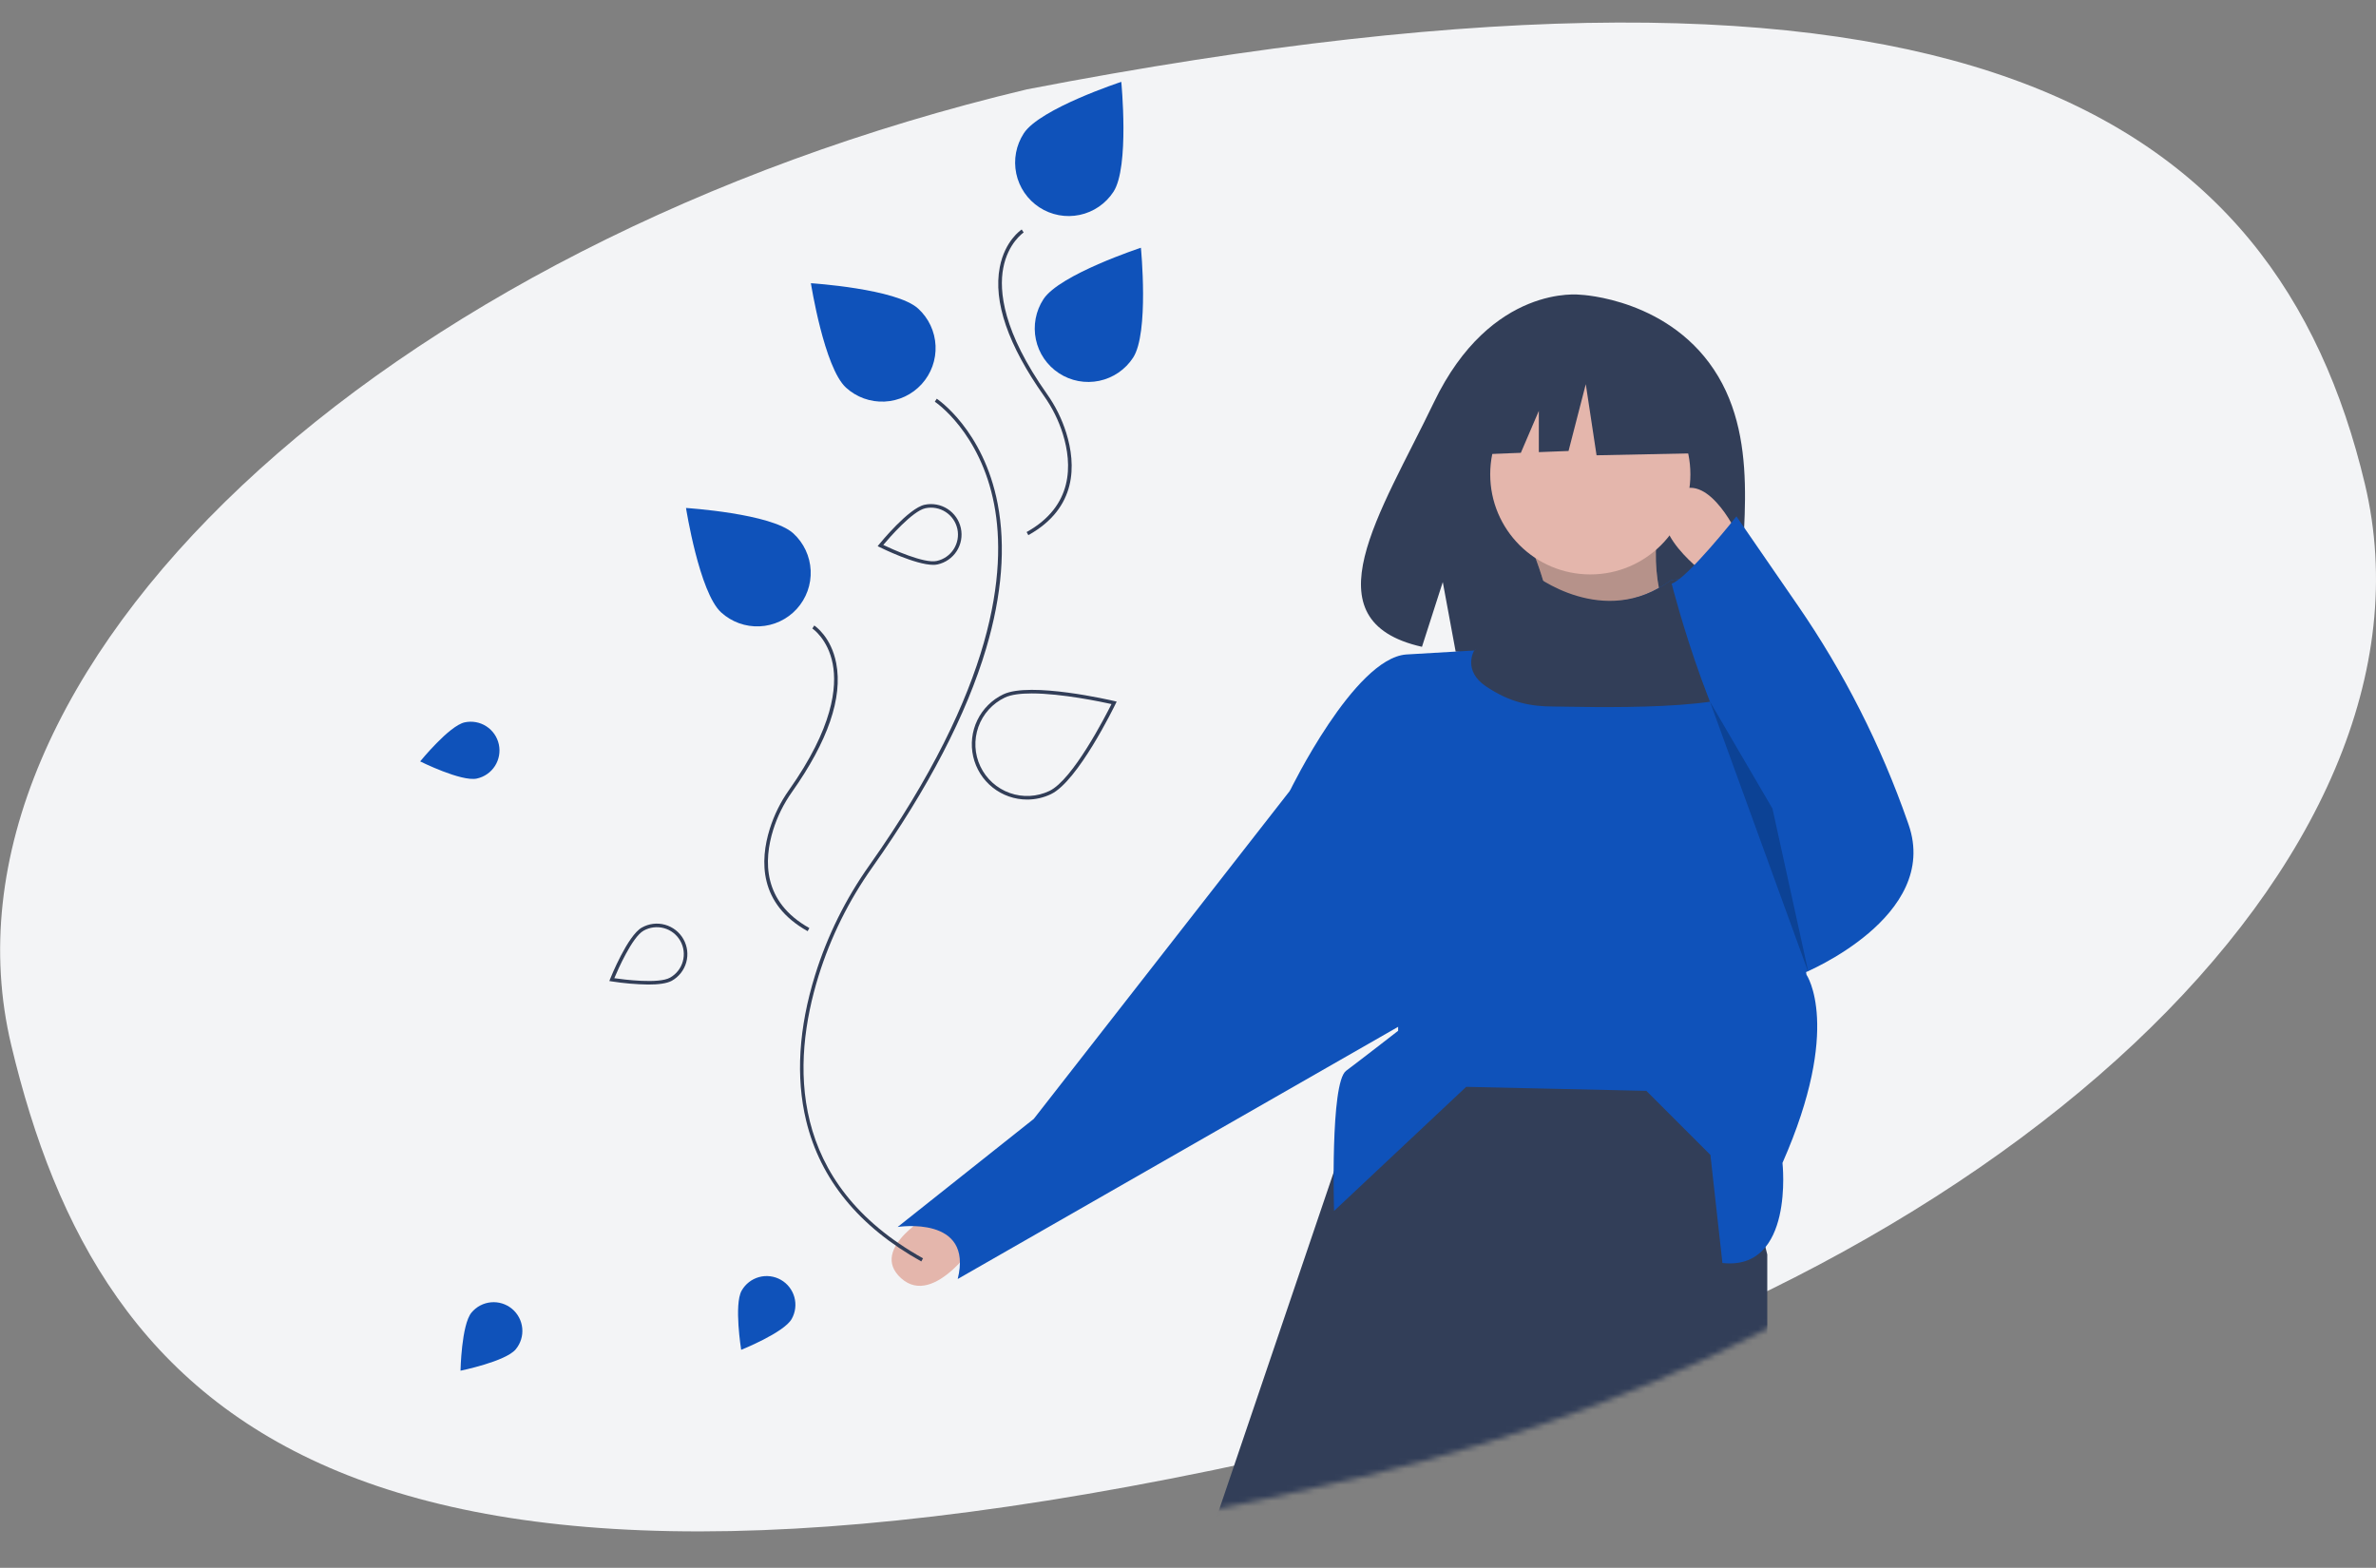 <?xml version="1.0" encoding="UTF-8"?>
<svg xmlns="http://www.w3.org/2000/svg" width="444" height="293" viewBox="0 0 444 293" fill="none">
  <rect x="0" y="0" width="444" height="293" fill="#808080" stroke="none"/>
  <path d="M441.924 90.454C458.541 160.148 373.553 240.121 252.099 269.079C65.359 313.602 18.715 265.013 2.099 195.319C-14.518 125.625 70.47 45.652 191.924 16.694C366.455 -16.971 425.308 20.76 441.924 90.454Z" fill="#F3F4F6"></path>
  <mask id="mask0_484_2117" style="mask-type:alpha" maskUnits="userSpaceOnUse" x="12" y="0" width="425" height="293">
    <path d="M434.058 85.639C451.626 159.325 382.232 245.557 253.821 276.173C56.386 323.246 33.125 262.434 15.556 188.749C-2.012 115.063 61.961 46.15 190.371 15.534C374.898 -20.059 416.489 11.954 434.058 85.639Z" fill="#F3F4F6"></path>
  </mask>
  <g mask="url(#mask0_484_2117)">
    <path d="M86.831 135.001C88.223 134.699 89.679 134.963 90.876 135.735C92.074 136.506 92.917 137.722 93.218 139.114C93.52 140.507 93.256 141.962 92.484 143.16C91.713 144.358 90.497 145.2 89.104 145.502C86.204 146.129 78.517 142.297 78.517 142.297C78.517 142.297 83.931 135.628 86.831 135.001Z" fill="#0F52BA"></path>
    <path d="M88.115 245.297C89.027 244.202 90.336 243.514 91.755 243.385C93.174 243.255 94.586 243.694 95.681 244.606C96.776 245.518 97.464 246.827 97.594 248.246C97.723 249.665 97.284 251.077 96.372 252.172C94.474 254.452 86.056 256.166 86.056 256.166C86.056 256.166 86.217 247.577 88.115 245.297Z" fill="#0F52BA"></path>
    <path d="M321.103 70.387C312.448 55.764 295.326 55.083 295.326 55.083C295.326 55.083 278.642 52.949 267.939 75.22C257.963 95.979 244.195 116.022 265.722 120.881L269.611 108.779L272.019 121.782C275.084 122.003 278.159 122.055 281.23 121.94C304.284 121.196 326.24 122.158 325.533 113.885C324.593 102.887 329.43 84.458 321.103 70.387Z" fill="#323E58"></path>
    <path d="M285.581 100.993C288.563 107.59 290.443 115.453 291.566 124.187L315.508 122.69C310.003 114.89 308.176 105.938 310.27 95.756L285.581 100.993Z" fill="#E4B6AC"></path>
    <path opacity="0.2" d="M285.581 100.993C288.563 107.59 290.443 115.453 291.566 124.187L315.508 122.69C310.003 114.89 308.176 105.938 310.27 95.756L285.581 100.993Z" fill="black"></path>
    <path d="M174.498 226.588C174.498 226.588 162.107 233.225 168.395 238.892C174.683 244.559 182.989 231.391 182.989 231.391L174.498 226.588Z" fill="#E4B6AC"></path>
    <path d="M325.982 207.233L325.788 216.301L330.247 234.46V258.973L301.158 273.027L223.369 295.252L250.169 216.301L252.122 207.667L253.409 200.499L318.501 191.521L325.982 207.233Z" fill="#323E58"></path>
    <path d="M325.982 207.234L325.787 216.302C302.759 215.711 267.063 210.152 252.122 207.668L253.409 200.501L318.5 191.522L325.982 207.234Z" fill="#323E58"></path>
    <path d="M297.177 107.353C307.507 107.353 315.881 98.979 315.881 88.649C315.881 78.319 307.507 69.944 297.177 69.944C286.847 69.944 278.473 78.319 278.473 88.649C278.473 98.979 286.847 107.353 297.177 107.353Z" fill="#E4B6AC"></path>
    <path d="M333.089 217.334C333.089 217.334 335.334 237.535 321.867 236.038L319.622 215.837L307.652 203.867L273.984 203.118L249.294 226.312C249.294 226.312 248.546 202.37 251.538 200.126C254.531 197.881 261.265 192.644 261.265 192.644V188.903L241.064 147.754C241.064 147.754 253.035 123.064 262.761 122.316L275.48 121.567C275.48 121.567 279.969 119.323 279.969 118.575C279.969 117.827 279.221 111.841 282.962 113.337C282.962 113.337 283.298 105.661 287.241 108.003C287.241 108.003 299.654 117.729 312.253 108.429C312.253 108.429 318.126 107.352 317.378 110.345C316.63 113.337 317.378 115.582 318.874 115.582C320.371 115.582 327.104 117.827 327.104 119.323C327.104 119.645 327.59 122.742 328.353 127.403V127.411C331.129 144.402 337.579 182.17 337.579 182.17C337.579 182.17 344.312 191.896 333.089 217.334Z" fill="#0F52BA"></path>
    <path d="M246.301 144.013L241.064 147.754L193.181 209.104L167.743 229.305C167.743 229.305 181.958 227.06 178.965 239.031L266.502 188.903L246.301 144.013Z" fill="#0F52BA"></path>
    <path d="M328.354 127.403V127.41C327.359 133.261 294.933 132.042 290.444 132.042C285.955 132.042 282.214 131.293 277.725 128.301C273.236 125.308 275.48 121.567 275.48 121.567C275.48 121.567 279.302 118.656 279.302 117.908C279.302 117.16 278.554 111.174 282.295 112.67C282.295 112.67 282.632 104.994 286.575 107.336C286.575 107.336 299.654 117.729 312.253 108.429C312.253 108.429 318.126 107.352 317.378 110.345C316.63 113.337 317.378 115.582 318.874 115.582C320.371 115.582 327.104 117.826 327.104 119.323C327.104 119.644 327.59 122.742 328.354 127.403Z" fill="#323E58"></path>
    <path d="M324.485 99.496C324.485 99.496 318.5 86.777 312.515 92.763C306.529 98.748 319.248 107.726 319.248 107.726L324.485 99.496Z" fill="#E4B6AC"></path>
    <path d="M324.486 96.504C324.486 96.504 315.243 108.184 312.383 109.078C312.383 109.078 320.745 142.143 331.219 151.121L337.205 181.796C337.205 181.796 362.643 171.321 356.657 154.113C356.597 153.941 356.538 153.77 356.479 153.6C351.481 139.27 344.584 125.674 335.972 113.177L324.486 96.504Z" fill="#0F52BA"></path>
    <path opacity="0.2" d="M319.547 131.147L337.953 181.797L331.219 151.121L319.547 131.147Z" fill="black"></path>
    <path d="M317.276 68.978L300.361 60.117L277.001 63.742L272.168 85.088L284.199 84.625L287.56 76.783V84.496L293.111 84.282L296.333 71.797L298.347 85.088L318.082 84.685L317.276 68.978Z" fill="#323E58"></path>
    <path d="M172.161 235.747C160.532 229.264 153.294 220.414 150.645 209.443C148.678 201.296 149.243 192.129 152.324 182.197C154.608 174.873 158.033 167.956 162.472 161.699C186.021 128.366 188.146 106.646 185.783 94.295C183.191 80.752 174.771 75.128 174.686 75.073L175.05 74.514C175.137 74.57 183.779 80.325 186.433 94.143C187.963 102.109 187.243 111.192 184.293 121.14C180.622 133.521 173.464 147.296 163.017 162.084C158.618 168.283 155.225 175.137 152.961 182.394C147.908 198.685 147.193 221.064 172.485 235.165L172.161 235.747Z" fill="#323E58"></path>
    <path d="M150.923 174.025C141.756 168.915 142.011 160.816 143.84 154.922C144.65 152.323 145.866 149.867 147.441 147.646C155.691 135.969 156.437 128.383 155.61 124.075C154.711 119.398 151.829 117.477 151.8 117.458L152.163 116.899C152.291 116.983 155.313 118.996 156.264 123.949C157.503 130.4 154.718 138.502 147.986 148.031C146.451 150.195 145.266 152.587 144.476 155.119C142.721 160.778 142.471 168.55 151.248 173.443L150.923 174.025Z" fill="#323E58"></path>
    <path d="M192.167 100.015L191.843 99.433C200.619 94.54 200.369 86.768 198.614 81.11C197.824 78.577 196.639 76.185 195.104 74.021C188.372 64.492 185.587 56.39 186.826 49.94C187.777 44.986 190.799 42.973 190.927 42.89L191.291 43.448C191.262 43.468 188.365 45.413 187.476 50.092C186.657 54.397 187.411 61.976 195.649 73.636C197.224 75.857 198.44 78.313 199.251 80.912C201.079 86.806 201.334 94.905 192.167 100.015Z" fill="#323E58"></path>
    <path d="M211.74 66.844C211.023 67.944 210.095 68.893 209.011 69.635C207.927 70.377 206.708 70.898 205.422 71.169C204.137 71.439 202.81 71.454 201.519 71.212C200.228 70.97 198.997 70.476 197.897 69.758C196.797 69.041 195.849 68.113 195.107 67.029C194.365 65.945 193.844 64.725 193.574 63.439C193.304 62.154 193.29 60.827 193.532 59.536C193.775 58.245 194.269 57.014 194.987 55.914C198.005 51.288 213.2 46.302 213.2 46.302C213.2 46.302 214.758 62.218 211.74 66.844Z" fill="#0F52BA"></path>
    <path d="M208.073 35.84C207.356 36.94 206.428 37.889 205.344 38.631C204.26 39.373 203.041 39.894 201.755 40.165C200.47 40.436 199.143 40.45 197.852 40.208C196.561 39.966 195.33 39.472 194.23 38.755C193.13 38.037 192.182 37.109 191.44 36.025C190.698 34.941 190.177 33.721 189.907 32.435C189.637 31.15 189.623 29.823 189.865 28.532C190.108 27.241 190.602 26.01 191.32 24.91C194.338 20.284 209.533 15.298 209.533 15.298C209.533 15.298 211.091 31.214 208.073 35.84Z" fill="#0F52BA"></path>
    <path d="M191.953 149.426C189.607 149.43 187.329 148.635 185.494 147.172C183.66 145.71 182.377 143.666 181.858 141.378C181.339 139.09 181.614 136.693 182.638 134.582C183.662 132.471 185.374 130.771 187.492 129.762C192.526 127.363 207.625 130.874 208.266 131.025L208.67 131.12L208.489 131.495C208.203 132.087 201.416 146.023 196.381 148.422C194.999 149.083 193.486 149.426 191.953 149.426ZM192.794 129.593C190.746 129.593 188.952 129.805 187.779 130.364C185.464 131.466 183.682 133.443 182.825 135.86C181.968 138.277 182.106 140.935 183.208 143.25C184.311 145.565 186.288 147.347 188.705 148.204C191.122 149.061 193.78 148.923 196.095 147.82C200.474 145.734 206.565 133.859 207.703 131.581C205.883 131.177 198.394 129.593 192.794 129.593Z" fill="#323E58"></path>
    <path d="M171.572 57.668C172.542 58.553 173.329 59.62 173.887 60.809C174.445 61.998 174.763 63.285 174.824 64.597C174.885 65.909 174.686 67.221 174.24 68.456C173.794 69.691 173.109 70.826 172.224 71.797C171.339 72.767 170.271 73.554 169.082 74.112C167.893 74.67 166.606 74.988 165.294 75.049C163.982 75.109 162.671 74.911 161.436 74.465C160.201 74.019 159.065 73.334 158.095 72.448C154.013 68.727 151.531 52.929 151.531 52.929C151.531 52.929 167.49 53.946 171.572 57.668Z" fill="#0F52BA"></path>
    <path d="M148.236 99.673C150.196 101.46 151.365 103.953 151.488 106.602C151.61 109.252 150.674 111.842 148.887 113.802C147.1 115.762 144.607 116.932 141.958 117.054C139.308 117.176 136.718 116.241 134.758 114.453C130.677 110.732 128.194 94.934 128.194 94.934C128.194 94.934 144.154 95.951 148.236 99.673Z" fill="#0F52BA"></path>
    <path d="M174.393 105.563C171.055 105.563 164.672 102.402 164.379 102.256L164.007 102.071L164.269 101.748C164.493 101.472 169.792 94.981 172.772 94.335C174.251 94.015 175.796 94.296 177.068 95.115C178.341 95.934 179.235 97.226 179.555 98.704C179.875 100.184 179.595 101.729 178.776 103.001C177.956 104.273 176.665 105.168 175.186 105.488C174.925 105.541 174.659 105.566 174.393 105.563ZM165.056 101.843C166.629 102.594 172.65 105.356 175.045 104.836C176.35 104.553 177.49 103.763 178.213 102.639C178.936 101.516 179.183 100.152 178.9 98.846C178.618 97.541 177.828 96.401 176.705 95.677C175.583 94.953 174.218 94.705 172.913 94.987C170.516 95.506 166.177 100.51 165.056 101.843Z" fill="#323E58"></path>
    <path d="M138.591 241.203C139.293 239.964 140.459 239.055 141.831 238.675C143.203 238.295 144.671 238.476 145.91 239.177C147.149 239.879 148.06 241.043 148.441 242.416C148.822 243.788 148.642 245.255 147.942 246.495C146.481 249.077 138.504 252.265 138.504 252.265C138.504 252.265 137.13 243.786 138.591 241.203Z" fill="#0F52BA"></path>
    <path d="M121.142 184C118.841 183.963 116.545 183.766 114.272 183.408L113.861 183.341L114.015 182.955C114.147 182.625 117.28 174.854 119.935 173.353C120.587 172.984 121.305 172.748 122.049 172.657C122.793 172.565 123.547 172.622 124.269 172.822C124.991 173.023 125.666 173.363 126.257 173.825C126.847 174.286 127.34 174.859 127.709 175.512C128.078 176.164 128.315 176.882 128.406 177.626C128.497 178.37 128.441 179.124 128.24 179.846C128.04 180.568 127.699 181.243 127.238 181.834C126.776 182.424 126.203 182.918 125.551 183.286C124.597 183.825 122.918 184 121.142 184ZM114.796 182.813C116.52 183.062 123.089 183.912 125.222 182.706C126.386 182.049 127.24 180.956 127.598 179.668C127.955 178.38 127.787 177.003 127.129 175.84C126.471 174.676 125.378 173.822 124.091 173.464C122.803 173.107 121.426 173.276 120.263 173.933C118.129 175.139 115.47 181.207 114.796 182.813Z" fill="#323E58"></path>
  </g>
</svg>

